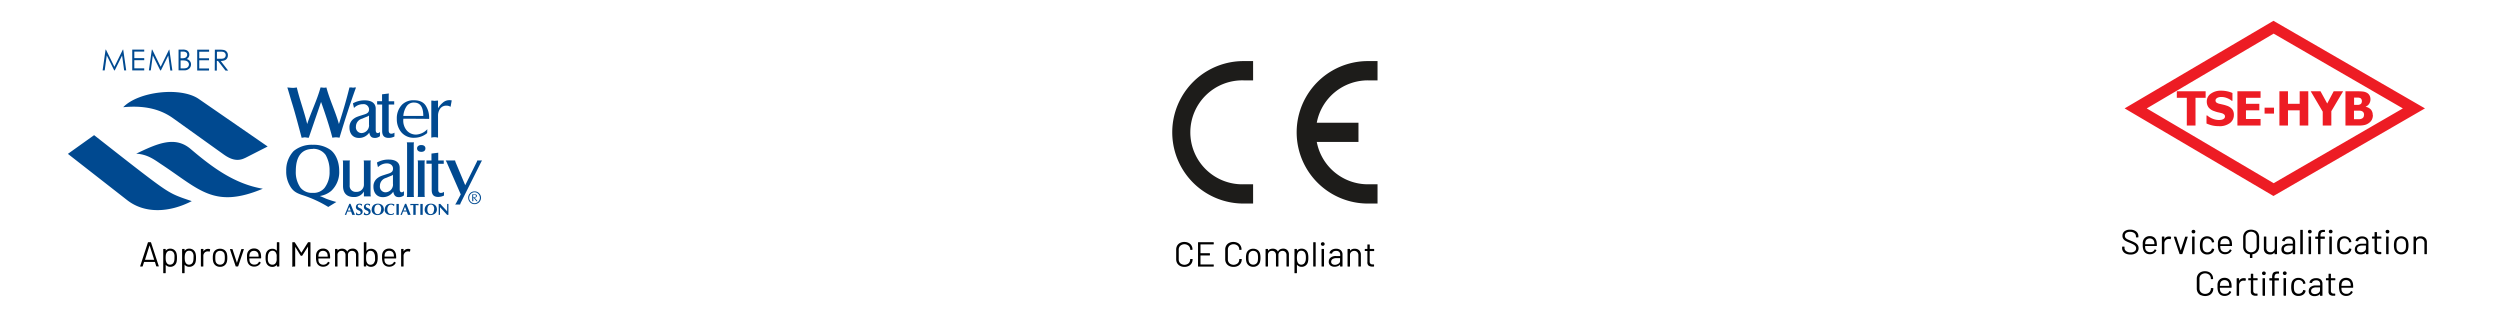 <svg id="Layer_1" data-name="Layer 1" xmlns="http://www.w3.org/2000/svg" viewBox="0 0 936 120"><defs><style>.cls-1{fill:#004990;}.cls-1,.cls-2,.cls-3{fill-rule:evenodd;}.cls-2{fill:#1d1c1a;}.cls-3{fill:#ed1c24;}</style></defs><path class="cls-1" d="M126,75.64a35.14,35.14,0,0,1-4-1.28c-.51-.25-1.06-.48-1.6-.71l-.66-.26a8.77,8.77,0,0,0,4.25-1.9A9.64,9.64,0,0,0,127,64c0-3.26-1.18-6.21-3.14-7.79a10.8,10.8,0,0,0-6.73-2,10.59,10.59,0,0,0-7.2,2.35A10.43,10.43,0,0,0,107.16,64,10.57,10.57,0,0,0,109,70.3c.94,1.31,2,2,4.1,2.7a43.94,43.94,0,0,1,9.8,4.48l3-1.84Zm-8.81-19.92A5.64,5.64,0,0,1,121.91,58a11.64,11.64,0,0,1,1.48,6.13,9.64,9.64,0,0,1-1.87,6.21,5.3,5.3,0,0,1-4.44,1.87,5.51,5.51,0,0,1-4.55-1.9,10,10,0,0,1-1.78-6.21c0-5.53,2.17-8.34,6.42-8.34ZM136.3,73.53h2.54a3.74,3.74,0,0,1-.1-.83V60.91a3,3,0,0,1,.1-.83h-2.69a2.82,2.82,0,0,1,.1.83V69a2.71,2.71,0,0,1-2.91,2.83,2.24,2.24,0,0,1-2.42-2.52V60.91a2.82,2.82,0,0,1,.1-.83h-2.69a3.37,3.37,0,0,1,.1.83v8.72c0,2.68,1.41,4.13,4,4.13a4.1,4.1,0,0,0,3.82-2.07v1.84Zm14.94-1.93c-.44.32-.59.39-.83.39-.49,0-.76-.39-.76-1.14v-8c0-2-1.49-3.11-4.11-3.11a8.67,8.67,0,0,0-4.42,1.12l.39,1.73a4.67,4.67,0,0,1,3.32-1.42c1.37,0,2.32.78,2.32,1.94,0,1-.46,1.48-1.66,1.87-2.88.91-3.18,1-4.11,1.66a3.86,3.86,0,0,0-1.56,3.3c0,2.34,1.37,3.87,3.47,3.87a4.57,4.57,0,0,0,3.94-2.05c.32,1.5.88,2.05,2.13,2.05a2.89,2.89,0,0,0,1.88-.68V71.6ZM147.15,69a2.92,2.92,0,0,1-2.83,3,2.13,2.13,0,0,1-2.08-2.39,3.06,3.06,0,0,1,2.32-3c.71-.31,1.4-.6,2-.83a3.48,3.48,0,0,0,.56-.34V69Zm-4.89-19.56c-.44.32-.59.39-.83.39-.49,0-.76-.39-.76-1.14v-8c0-2-1.49-3.12-4.11-3.12a8.7,8.7,0,0,0-4.42,1.12l.39,1.74a4.67,4.67,0,0,1,3.33-1.43,2.05,2.05,0,0,1,2.32,1.94c0,1-.47,1.48-1.66,1.87-2.89.91-3.18,1-4.11,1.66a3.84,3.84,0,0,0-1.57,3.3c0,2.34,1.37,3.87,3.48,3.87a4.54,4.54,0,0,0,3.93-2c.32,1.5.88,2,2.13,2a2.87,2.87,0,0,0,1.88-.68V49.42Zm-4.08-2.62a2.92,2.92,0,0,1-2.84,3,2.13,2.13,0,0,1-2.08-2.39,3.07,3.07,0,0,1,2.33-3c.71-.31,1.39-.6,2-.83a4,4,0,0,0,.56-.34V46.8Zm14.13,6.48a3.39,3.39,0,0,1,.1.91V72.85a3.53,3.53,0,0,1-.1.91H155a4.19,4.19,0,0,1-.09-.91V54.19a3.85,3.85,0,0,1,.09-.91Zm5.41,1c-.93,0-1.57.51-1.57,1.26s.59,1.29,1.59,1.29,1.54-.51,1.54-1.29-.58-1.26-1.56-1.26Zm-1.35,5.75a2.93,2.93,0,0,1,.1.84v12a2.93,2.93,0,0,1-.1.84h2.69a3.62,3.62,0,0,1-.1-.84v-12a3.62,3.62,0,0,1,.1-.84Zm5.26,1.25v9.79c0,1.81.76,2.64,2.44,2.64a4.85,4.85,0,0,0,2.16-.52V71.85a2.2,2.2,0,0,1-1.15.38c-.64,0-1-.38-1-1.18V61.33h2.06V60.09h-2.06V58.18c0-.18,0-.25,0-1l-2.54.31v2.58h-1.88v1.24ZM143.08,39.15V49c0,1.8.76,2.63,2.45,2.63a4.68,4.68,0,0,0,2.15-.52V49.67a2.14,2.14,0,0,1-1.15.39c-.64,0-1-.39-1-1.19V39.15h2.06V37.92h-2.06V36c0-.18,0-.26.05-1l-2.54.31v2.58H141.2v1.23Zm29.43,33.63-1.65,3.09a5.45,5.45,0,0,1-.45.71h1.86a4.07,4.07,0,0,1,.26-.71l7.54-15.08a7.91,7.91,0,0,1,.41-.71h-1.79a2.51,2.51,0,0,1-.27.71l-4.24,8.55-3.59-8.55a2.88,2.88,0,0,1-.2-.71h-3.51l.38.71,5.25,12Zm-23.94-28.2a7.31,7.31,0,0,1,1.92-5.35A6,6,0,0,1,155,37.54q3.31,0,4.57,2.3a8.33,8.33,0,0,1,1.09,4.68q-2.68-.06-9.64-.06a5.74,5.74,0,0,0,1.11,4.19,4.52,4.52,0,0,0,3.79,1.73,6.17,6.17,0,0,0,4.07-2l-.06,1.45a7.58,7.58,0,0,1-4.73,1.75,6.06,6.06,0,0,1-4.94-2.06,7.56,7.56,0,0,1-1.69-5Zm9.91-1.18q0-5-3.48-5a3.19,3.19,0,0,0-2.86,1.52A7.62,7.62,0,0,0,151,43.4Zm3,8.18V37.66a5.35,5.35,0,0,1,1.11.11c.75-.08,1.22-.11,1.41-.11v2.9a7.28,7.28,0,0,1,1.72-2.06,3.64,3.64,0,0,1,2.41-1,4.57,4.57,0,0,1,1,.09L168.69,40a2.63,2.63,0,0,0-1.48-.44,2.79,2.79,0,0,0-2.41,1.11,4.52,4.52,0,0,0-.8,2.7v8.17a4.63,4.63,0,0,0-1.29-.17,4.4,4.4,0,0,0-1.23.17ZM107.67,32.74a20.67,20.67,0,0,0,2.17.16,10.37,10.37,0,0,0,1.28-.16c1.08,4.59,2.81,9.11,3.89,13.69,1.51-4.61,3.68-8.9,5-13.69.45,0,.9.1,1.35.11a6,6,0,0,0,.84-.11c1.22,4.62,3.42,9.09,4.69,13.69q2.43-7.47,3.94-13.69l.57,0c.16,0,.37,0,.62.07s.51-.06.68-.07l.59,0c-2.26,6.21-4.28,12.5-6.19,18.84a6,6,0,0,0-1.35-.16,5.82,5.82,0,0,0-1.3.16q-.84-3.22-2-6.82t-2.25-6.6c-.75,2.23-1.45,4.27-2.1,6.14l-2.5,7.28c-.42,0-.88-.09-1.37-.16-.19,0-.42,0-.66.08l-.64.08c-.31-1.24-.83-3.16-1.53-5.76s-1.36-4.94-2-7-1.2-4.1-1.82-6.07Zm69.49,41.13h.47a.62.62,0,0,0,.41-.14.47.47,0,0,0,.15-.35c0-.28-.17-.42-.5-.42h-.53v.91Zm-.36,1.46V72.75h.88c.57,0,.86.2.86.58s-.28.6-.82.71l.38.46.42.49.29.34h-.46a13.63,13.63,0,0,0-1-1.25h-.14v1.25h-.36Zm-1.51-1.28a2.34,2.34,0,0,1,.16-.86,2.65,2.65,0,0,1,.48-.78,2.43,2.43,0,0,1,.76-.55,2.31,2.31,0,0,1,1-.21,2.28,2.28,0,0,1,1.23.34,2.56,2.56,0,0,1,.86.9,2.28,2.28,0,0,1,.31,1.15h0a2.32,2.32,0,0,1-.2.93,2.55,2.55,0,0,1-.52.77,2.29,2.29,0,0,1-.78.51,2.17,2.17,0,0,1-.9.19,2.25,2.25,0,0,1-1.68-.69,2.38,2.38,0,0,1-.71-1.71Zm.36,0a2.1,2.1,0,0,0,1,1.76,1.91,1.91,0,0,0,2,0,1.93,1.93,0,0,0,.75-.75,2.06,2.06,0,0,0,.28-1,2.09,2.09,0,0,0-.26-1,2.18,2.18,0,0,0-.73-.78,1.85,1.85,0,0,0-1-.29,1.9,1.9,0,0,0-1.06.3,2.27,2.27,0,0,0-.71.77,2.32,2.32,0,0,0-.26,1Zm-46.57,6.39,1.7-4.14H131l.23,0,1.66,4.14-.31,0h-.42l-.29,0q-.18-.61-.42-1.23h-1.39c-.09.22-.15.39-.18.49s-.09.24-.14.39-.09.27-.11.35l-.15,0h-.25l-.15,0Zm2.23-1.61-.53-1.38-.56,1.38Zm2.08.68h.12a.79.79,0,0,0,.83.65.66.66,0,0,0,.49-.17.58.58,0,0,0,.19-.45.61.61,0,0,0-.17-.43,1.91,1.91,0,0,0-.61-.36,2,2,0,0,1-.74-.5,1.12,1.12,0,0,1-.25-.74,1.33,1.33,0,0,1,.15-.63,1.13,1.13,0,0,1,.46-.46,1.68,1.68,0,0,1,.79-.17,1.74,1.74,0,0,1,.5.08,1,1,0,0,1,.42.2c0,.07,0,.17-.09.28s-.08.22-.1.31h-.09a.72.72,0,0,0-.24-.36.63.63,0,0,0-.44-.15.64.64,0,0,0-.5.15.57.57,0,0,0-.16.44c0,.23.18.43.53.6l.44.22a1.28,1.28,0,0,1,.85,1.22,1.14,1.14,0,0,1-.5,1,1.77,1.77,0,0,1-1.1.33,2,2,0,0,1-.95-.25,4.79,4.79,0,0,0,.17-.76Zm3,0h.12a.79.79,0,0,0,.83.65.63.63,0,0,0,.48-.17.56.56,0,0,0,.2-.45.61.61,0,0,0-.17-.43,1.91,1.91,0,0,0-.61-.36,1.92,1.92,0,0,1-.75-.5,1.12,1.12,0,0,1-.24-.74,1.33,1.33,0,0,1,.15-.63,1.07,1.07,0,0,1,.46-.46,1.68,1.68,0,0,1,.79-.17,1.8,1.8,0,0,1,.5.08,1,1,0,0,1,.42.2c0,.07-.06.17-.1.28a3.19,3.19,0,0,0-.09.31h-.09a.72.72,0,0,0-.24-.36.81.81,0,0,0-.94,0,.57.57,0,0,0-.16.44c0,.23.17.43.52.6l.44.22a1.28,1.28,0,0,1,.86,1.22,1.17,1.17,0,0,1-.5,1,1.77,1.77,0,0,1-1.1.33,2,2,0,0,1-1-.25,6.22,6.22,0,0,0,.17-.76Zm2.77-1.11a2.39,2.39,0,0,1,.25-1,1.93,1.93,0,0,1,.74-.82,2.43,2.43,0,0,1,1.3-.32,2.55,2.55,0,0,1,1.26.29,1.82,1.82,0,0,1,.76.77,2.28,2.28,0,0,1,.25,1.07,1.9,1.9,0,0,1-.66,1.54,2.74,2.74,0,0,1-1.69.6,2.53,2.53,0,0,1-.93-.16,2,2,0,0,1-.9-.63,1.85,1.85,0,0,1-.39-1.25s0,0,0-.08Zm3.56-.14a2,2,0,0,0-.34-1.2,1,1,0,0,0-.89-.46h0a1.07,1.07,0,0,0-.77.28,1.47,1.47,0,0,0-.43.71,3.1,3.1,0,0,0-.12,1,2.09,2.09,0,0,0,.17.86,1.28,1.28,0,0,0,.45.54,1,1,0,0,0,.61.19,1.07,1.07,0,0,0,1-.62,2.9,2.9,0,0,0,.3-1.28Zm1.33.27a2.44,2.44,0,0,1,.26-1.15,1.93,1.93,0,0,1,.6-.71,2.27,2.27,0,0,1,.75-.33,3.08,3.08,0,0,1,.72-.09,2.62,2.62,0,0,1,.79.1,2,2,0,0,1,.48.19c0,.18-.09.38-.14.62h-.08a1.22,1.22,0,0,0-2-.07,2.13,2.13,0,0,0-.4,1.35,2,2,0,0,0,.37,1.24,1.27,1.27,0,0,0,1.07.48,1.64,1.64,0,0,0,1-.44l.08,0-.13.52a2.4,2.4,0,0,1-1.18.25,2.53,2.53,0,0,1-1.2-.27,2,2,0,0,1-.78-.73,1.89,1.89,0,0,1-.27-1Zm4.38-2.18.44,0,.44,0v4.1a3.73,3.73,0,0,0-.46,0,3.29,3.29,0,0,0-.42,0v-4.1Zm1.51,4.09,1.7-4.14h.22l.23,0,1.66,4.14-.3,0H153l-.29,0q-.18-.61-.42-1.23H150.9l-.18.49c0,.11-.08.24-.14.39s-.08.27-.1.35l-.16,0h-.24l-.16,0Zm2.24-1.61-.54-1.38-.56,1.38Zm2.56,1.61V76.78a7.62,7.62,0,0,0-1.11.08s0-.06,0-.09a.15.15,0,0,1,0-.07v-.16a.17.17,0,0,1,0-.08s0-.07,0-.11h3.07a2.7,2.7,0,0,1,0,.28c0,.1,0,.18,0,.23-.49,0-.85-.08-1.07-.08v3.66l-.26,0H155l-.25,0Zm2.64-4.09.44,0,.44,0v4.1a3.89,3.89,0,0,0-.47,0,3.32,3.32,0,0,0-.41,0v-4.1ZM159,78.4a2.39,2.39,0,0,1,.25-1,2.07,2.07,0,0,1,.74-.82,2.47,2.47,0,0,1,1.31-.32,2.61,2.61,0,0,1,1.26.29,1.88,1.88,0,0,1,.76.77,2.41,2.41,0,0,1,.25,1.07,1.91,1.91,0,0,1-.67,1.54,2.72,2.72,0,0,1-1.69.6,2.56,2.56,0,0,1-.93-.16A1.87,1.87,0,0,1,159,78.48a.19.19,0,0,0,0-.08Zm3.56-.14a2,2,0,0,0-.33-1.2,1.05,1.05,0,0,0-.9-.46h0a1.08,1.08,0,0,0-.78.28,1.55,1.55,0,0,0-.43.71,3.1,3.1,0,0,0-.12,1,2.09,2.09,0,0,0,.18.86,1.26,1.26,0,0,0,.44.54,1,1,0,0,0,.61.19,1.06,1.06,0,0,0,1-.62,2.9,2.9,0,0,0,.3-1.28Zm1.69,2.18V76.35h.6l.55.61c.26.28.51.55.76.8l.65.71c.19.21.4.44.6.68v-2.8h.11l.12,0,.14,0h.11v4.1h-.5c-.22-.26-.46-.52-.72-.8l-.74-.81-.65-.7c-.19-.21-.38-.4-.55-.57v2.88l-.16,0h-.2l-.12,0Z"/><path class="cls-1" d="M35.22,50.59C41.31,55.34,52,63.82,58.09,68.3s7.61,4.94,13.71,7c-8.31,4.29-17.53,4.82-24.18-.36L25.42,57.61l9.8-7ZM51,57.54c8.27-4,14.61-6.66,20.4-1.74,8.06,6.86,16.43,13.08,27,14.86-18.33,7.63-23.62.3-38.27-9.32C57.45,59.52,55,57.77,51,57.54Zm40.79,1.58c-2.89,1.48-5.44.55-8-1.26L64.79,44.26c-5.69-4.07-12.24-4.72-18.66-4.12,5.68-5.92,21.56-7.74,28.31-3.08l25.77,17.79-8.38,4.27ZM38.42,26.36l1.11-7.8h.13L42.83,25,46,18.56h.13l1.12,7.8h-.77l-.77-5.58-2.75,5.58h-.2l-2.79-5.62-.77,5.62Zm11.09-7.8H54v.76H50.29v2.45H54v.76H50.29v3.06H54v.77H49.51Zm6.23,7.8,1.11-7.8H57L60.15,25l3.14-6.4h.12l1.12,7.8h-.76L63,20.78l-2.76,5.58H60l-2.79-5.62-.76,5.62Zm11.11-7.8h1.53a3.6,3.6,0,0,1,1.43.22,1.78,1.78,0,0,1,.79.67,1.92,1.92,0,0,1,.29,1,1.8,1.8,0,0,1-.26.94,1.86,1.86,0,0,1-.74.7,2.6,2.6,0,0,1,.93.48,2,2,0,0,1,.51.67,1.93,1.93,0,0,1,.19.86,2.11,2.11,0,0,1-.69,1.59,2.58,2.58,0,0,1-1.84.65H66.85Zm.76.76v2.5h.45a3.46,3.46,0,0,0,1.19-.15,1.27,1.27,0,0,0,.61-.48,1.25,1.25,0,0,0,.22-.72,1,1,0,0,0-.37-.84,1.86,1.86,0,0,0-1.2-.31Zm0,3.28v3h1a3.52,3.52,0,0,0,1.25-.16,1.38,1.38,0,0,0,.64-.53,1.36,1.36,0,0,0-.1-1.67,1.69,1.69,0,0,0-.93-.53,7.07,7.07,0,0,0-1.39-.1Zm6.22-4h4.46v.76H74.6v2.45h3.66v.76H74.6v3.06h3.66v.77H73.83Zm6.61,0H82a8.62,8.62,0,0,1,1.76.11,1.93,1.93,0,0,1,1.56,2,2.06,2.06,0,0,1-.3,1.12,1.77,1.77,0,0,1-.86.73,3.91,3.91,0,0,1-1.53.26l2.8,3.62h-1l-2.81-3.62h-.44v3.62h-.78Zm.78.76V22h1.35a3.59,3.59,0,0,0,1.15-.14,1.19,1.19,0,0,0,.58-.48,1.32,1.32,0,0,0,.21-.73,1.26,1.26,0,0,0-.21-.71,1.2,1.2,0,0,0-.56-.46,3.4,3.4,0,0,0-1.14-.14Z"/><path d="M58.49,99.65,58,98.06s0,0-.06,0H54s0,0-.06,0l-.51,1.59a.17.17,0,0,1-.18.14h-.62a.14.14,0,0,1-.13-.05.13.13,0,0,1,0-.14l2.86-8.76a.18.18,0,0,1,.18-.15h.84a.18.18,0,0,1,.18.15l2.87,8.76s0,0,0,.06a.1.1,0,0,1,0,.09.15.15,0,0,1-.11,0h-.63A.18.18,0,0,1,58.49,99.65Zm-4.18-2.39h3.34c.05,0,.07,0,.05-.08L56,91.86s0,0,0,0,0,0,0,0l-1.68,5.32S54.26,97.26,54.31,97.26Z"/><path d="M66.25,96.5a6.5,6.5,0,0,1-.15,1.62,2.38,2.38,0,0,1-.86,1.3,2.47,2.47,0,0,1-1.55.48,2.05,2.05,0,0,1-.93-.21,1.83,1.83,0,0,1-.72-.57s0,0,0,0a.05.05,0,0,0,0,0v3c0,.12-.05.17-.17.17h-.58a.15.15,0,0,1-.17-.17V93.38a.15.15,0,0,1,.17-.17h.58a.15.15,0,0,1,.17.17v.5s0,0,0,0,0,0,0,0a2,2,0,0,1,.71-.58,2.09,2.09,0,0,1,.94-.21,2.47,2.47,0,0,1,1.53.47,2.33,2.33,0,0,1,.85,1.27A5.88,5.88,0,0,1,66.25,96.5Zm-1,1a5.21,5.21,0,0,0,.07-1,7.63,7.63,0,0,0,0-1,2.66,2.66,0,0,0-.18-.62,1.43,1.43,0,0,0-.56-.74,1.6,1.6,0,0,0-.94-.27,1.37,1.37,0,0,0-.87.27,1.58,1.58,0,0,0-.52.73,2.33,2.33,0,0,0-.17.61,9.53,9.53,0,0,0,0,2,2.84,2.84,0,0,0,.18.64,1.47,1.47,0,0,0,.52.7,1.37,1.37,0,0,0,.85.27,1.59,1.59,0,0,0,.9-.26,1.42,1.42,0,0,0,.54-.69A2.11,2.11,0,0,0,65.26,97.5Z"/><path d="M73.38,96.5a6,6,0,0,1-.16,1.62,2.33,2.33,0,0,1-.86,1.3,2.44,2.44,0,0,1-1.54.48,2.12,2.12,0,0,1-.94-.21,1.8,1.8,0,0,1-.71-.57s0,0-.06,0a.08.08,0,0,0,0,0v3a.15.15,0,0,1-.17.17h-.59a.15.15,0,0,1-.17-.17V93.38a.15.15,0,0,1,.17-.17h.59a.15.15,0,0,1,.17.17v.5s0,0,0,0,0,0,.06,0a2,2,0,0,1,.7-.58,2.14,2.14,0,0,1,.95-.21,2.46,2.46,0,0,1,1.52.47,2.34,2.34,0,0,1,.86,1.27A5.88,5.88,0,0,1,73.38,96.5Zm-1,1a5.21,5.21,0,0,0,.07-1,6.07,6.07,0,0,0,0-1,2,2,0,0,0-.18-.62,1.41,1.41,0,0,0-.55-.74,1.65,1.65,0,0,0-.94-.27,1.42,1.42,0,0,0-.88.27,1.65,1.65,0,0,0-.52.73,2.35,2.35,0,0,0-.16.61,8,8,0,0,0,0,2,2.08,2.08,0,0,0,.18.64,1.39,1.39,0,0,0,.51.7,1.37,1.37,0,0,0,.85.27,1.56,1.56,0,0,0,.9-.26,1.5,1.5,0,0,0,.55-.69A2.1,2.1,0,0,0,72.38,97.5Z"/><path d="M78.58,93.3a.17.17,0,0,1,.09.21l-.13.58c0,.1-.1.13-.21.1a2.27,2.27,0,0,0-.64-.07,1.56,1.56,0,0,0-1.11.5,1.69,1.69,0,0,0-.45,1.21v3.79c0,.12,0,.17-.17.17h-.58a.15.15,0,0,1-.17-.17V93.38a.15.15,0,0,1,.17-.17H76a.15.15,0,0,1,.17.17v.73s0,.06,0,.06,0,0,0,0a2,2,0,0,1,.69-.73,1.88,1.88,0,0,1,1-.26A1.54,1.54,0,0,1,78.58,93.3Z"/><path d="M80.78,99.42a2.55,2.55,0,0,1-.93-1.33,5.73,5.73,0,0,1-.18-1.6,6.16,6.16,0,0,1,.17-1.59,2.45,2.45,0,0,1,.93-1.31,3,3,0,0,1,3.24,0,2.39,2.39,0,0,1,.91,1.3,5.93,5.93,0,0,1,.18,1.6,5.73,5.73,0,0,1-.18,1.6A2.5,2.5,0,0,1,84,99.42a2.63,2.63,0,0,1-1.59.48A2.72,2.72,0,0,1,80.78,99.42Zm2.69-.67a1.69,1.69,0,0,0,.59-.93,5.9,5.9,0,0,0,.11-1.32,5.5,5.5,0,0,0-.11-1.31,1.59,1.59,0,0,0-.59-.93,1.74,1.74,0,0,0-1.1-.34,1.65,1.65,0,0,0-1.66,1.27,5.64,5.64,0,0,0-.1,1.31,5.74,5.74,0,0,0,.1,1.32,1.64,1.64,0,0,0,.59.93,1.76,1.76,0,0,0,1.1.34A1.69,1.69,0,0,0,83.47,98.75Z"/><path d="M88.22,99.65l-2.1-6.24a.15.15,0,0,1,0-.07.12.12,0,0,1,0-.09.21.21,0,0,1,.11,0h.66a.18.18,0,0,1,.19.15l1.62,5s0,.06,0,.06,0,0,0-.06l1.62-5a.18.18,0,0,1,.19-.15l.66,0c.06,0,.1,0,.12,0a.16.16,0,0,1,0,.14l-2.09,6.23a.2.2,0,0,1-.2.14h-.7A.2.2,0,0,1,88.22,99.65Z"/><path d="M96.24,98.84a1.72,1.72,0,0,0,.65-.71A.15.15,0,0,1,97,98a.11.11,0,0,1,.12,0l.38.21c.11.06.13.13.08.22a2.4,2.4,0,0,1-.94,1,2.72,2.72,0,0,1-1.48.39,2.68,2.68,0,0,1-1.53-.43,2.38,2.38,0,0,1-.9-1.2,5.29,5.29,0,0,1-.25-1.79c0-.38,0-.67,0-.89a3.83,3.83,0,0,1,.1-.62,2.47,2.47,0,0,1,.89-1.35,2.61,2.61,0,0,1,1.62-.51,2.48,2.48,0,0,1,1.77.59,2.77,2.77,0,0,1,.83,1.65,7.87,7.87,0,0,1,.08,1.3.15.15,0,0,1-.17.17H93.45s-.07,0-.07.06a4.26,4.26,0,0,0,.08,1,1.61,1.61,0,0,0,.61.93,1.86,1.86,0,0,0,1.16.34A2,2,0,0,0,96.24,98.84ZM94,94.25a1.55,1.55,0,0,0-.54.89,4.24,4.24,0,0,0-.11.88.06.06,0,0,0,.07.07h3.34a.06.06,0,0,0,.07-.07,7.44,7.44,0,0,0-.08-.83,1.67,1.67,0,0,0-.58-.93,1.72,1.72,0,0,0-1.1-.34A1.69,1.69,0,0,0,94,94.25Z"/><path d="M103.82,90.69h.59a.15.15,0,0,1,.17.17v8.76a.15.15,0,0,1-.17.17h-.59a.15.15,0,0,1-.17-.17v-.49s0,0,0,0l0,0a2,2,0,0,1-.71.59,2.09,2.09,0,0,1-.94.21,2.47,2.47,0,0,1-1.53-.47,2.35,2.35,0,0,1-.85-1.28,5.48,5.48,0,0,1-.19-1.65,6.32,6.32,0,0,1,.16-1.61,2.38,2.38,0,0,1,.86-1.3,2.45,2.45,0,0,1,1.55-.48,2.25,2.25,0,0,1,.93.2,2,2,0,0,1,.72.58s0,0,0,0,0,0,0-.06v-3A.15.15,0,0,1,103.82,90.69Zm-.24,6.79a8.06,8.06,0,0,0,0-1,8.18,8.18,0,0,0,0-1,2.22,2.22,0,0,0-.19-.63,1.47,1.47,0,0,0-.51-.71,1.36,1.36,0,0,0-.85-.26,1.49,1.49,0,0,0-.9.26,1.42,1.42,0,0,0-.54.69,2.11,2.11,0,0,0-.23.64,5.17,5.17,0,0,0-.07,1,6.14,6.14,0,0,0,0,1,2,2,0,0,0,.18.62,1.51,1.51,0,0,0,.55.74,1.66,1.66,0,0,0,1,.27,1.41,1.41,0,0,0,.87-.27,1.77,1.77,0,0,0,.52-.73A2.45,2.45,0,0,0,103.58,97.48Z"/><path d="M109.44,99.62V90.86a.15.15,0,0,1,.17-.17h.61a.22.22,0,0,1,.19.12l2.38,3.76c0,.05.06.05.08,0l2.39-3.76a.24.24,0,0,1,.2-.12h.61a.15.15,0,0,1,.17.17v8.76a.15.15,0,0,1-.17.17h-.59c-.11,0-.16-.05-.16-.17V92.45s0-.06,0-.06a.07.07,0,0,0-.05,0l-2.06,3.25a.22.22,0,0,1-.19.12h-.3a.24.24,0,0,1-.2-.12l-2-3.25s0,0,0,0,0,0,0,.06v7.17c0,.12,0,.17-.17.17h-.58A.15.15,0,0,1,109.44,99.62Z"/><path d="M122.07,98.84a1.81,1.81,0,0,0,.66-.71.12.12,0,0,1,.09-.09.12.12,0,0,1,.13,0l.37.21c.11.06.13.13.08.22a2.44,2.44,0,0,1-.93,1,2.76,2.76,0,0,1-1.49.39,2.68,2.68,0,0,1-1.53-.43,2.38,2.38,0,0,1-.9-1.2,5.32,5.32,0,0,1-.24-1.79c0-.38,0-.67,0-.89a3.83,3.83,0,0,1,.1-.62,2.47,2.47,0,0,1,.89-1.35,2.61,2.61,0,0,1,1.62-.51,2.5,2.5,0,0,1,1.78.59,2.82,2.82,0,0,1,.82,1.65,7.87,7.87,0,0,1,.08,1.3.15.15,0,0,1-.17.17h-4.16a.05.05,0,0,0-.06.06,4.4,4.4,0,0,0,.07,1,1.61,1.61,0,0,0,.61.93,1.88,1.88,0,0,0,1.16.34A2,2,0,0,0,122.07,98.84Zm-2.21-4.59a1.6,1.6,0,0,0-.54.89,3.77,3.77,0,0,0-.1.88s0,.07.06.07h3.34a.06.06,0,0,0,.07-.07,7.44,7.44,0,0,0-.08-.83,1.67,1.67,0,0,0-.58-.93,1.72,1.72,0,0,0-1.1-.34A1.69,1.69,0,0,0,119.86,94.25Z"/><path d="M133.64,93.71a2.18,2.18,0,0,1,.56,1.6v4.31c0,.12,0,.17-.17.17h-.57a.15.15,0,0,1-.17-.17V95.49a1.53,1.53,0,0,0-.41-1.14,1.42,1.42,0,0,0-1.07-.42,1.43,1.43,0,0,0-1.53,1.53v4.16a.15.15,0,0,1-.17.17h-.59c-.11,0-.16-.05-.16-.17V95.49a1.58,1.58,0,0,0-.41-1.14,1.43,1.43,0,0,0-1.08-.42,1.47,1.47,0,0,0-1.09.41,1.52,1.52,0,0,0-.42,1.12v4.16c0,.12,0,.17-.16.17h-.59a.15.15,0,0,1-.17-.17V93.38a.15.15,0,0,1,.17-.17h.59c.11,0,.16.06.16.17v.46a.05.05,0,0,0,0,0s0,0,0,0a1.84,1.84,0,0,1,.73-.56,2.64,2.64,0,0,1,1-.18,2.19,2.19,0,0,1,1.14.28,1.73,1.73,0,0,1,.73.76s.05.06.08,0a1.84,1.84,0,0,1,.81-.8,2.63,2.63,0,0,1,1.18-.26A2,2,0,0,1,133.64,93.71Z"/><path d="M141.41,96.5a5.48,5.48,0,0,1-.19,1.65,2.35,2.35,0,0,1-.85,1.28,2.46,2.46,0,0,1-1.52.47,2.11,2.11,0,0,1-.95-.21,2,2,0,0,1-.71-.59l-.05,0s0,0,0,0v.49a.15.15,0,0,1-.17.17h-.59a.15.15,0,0,1-.17-.17V90.86a.15.15,0,0,1,.17-.17H137a.15.15,0,0,1,.17.17v3s0,0,0,.06,0,0,.05,0a2,2,0,0,1,.72-.58,2.23,2.23,0,0,1,.94-.2,2.44,2.44,0,0,1,1.54.48,2.38,2.38,0,0,1,.86,1.3A6.32,6.32,0,0,1,141.41,96.5Zm-1,1a6.14,6.14,0,0,0,0-1,5.17,5.17,0,0,0-.07-1,2.11,2.11,0,0,0-.23-.64,1.42,1.42,0,0,0-.54-.69,1.49,1.49,0,0,0-.9-.26,1.36,1.36,0,0,0-.85.26,1.47,1.47,0,0,0-.51.71,2.22,2.22,0,0,0-.19.63,8.18,8.18,0,0,0-.05,1,8.06,8.06,0,0,0,.05,1,2.45,2.45,0,0,0,.17.61,1.77,1.77,0,0,0,.52.73,1.41,1.41,0,0,0,.87.27,1.66,1.66,0,0,0,.95-.27,1.45,1.45,0,0,0,.55-.74A2,2,0,0,0,140.43,97.46Z"/><path d="M146.81,98.84a1.72,1.72,0,0,0,.65-.71.15.15,0,0,1,.1-.09.12.12,0,0,1,.13,0l.37.21c.11.06.13.13.08.22a2.4,2.4,0,0,1-.94,1,2.72,2.72,0,0,1-1.48.39,2.68,2.68,0,0,1-1.53-.43,2.38,2.38,0,0,1-.9-1.2,5.29,5.29,0,0,1-.25-1.79c0-.38,0-.67,0-.89a3.83,3.83,0,0,1,.1-.62,2.47,2.47,0,0,1,.89-1.35,2.61,2.61,0,0,1,1.62-.51,2.48,2.48,0,0,1,1.77.59,2.77,2.77,0,0,1,.83,1.65,7.87,7.87,0,0,1,.08,1.3.15.15,0,0,1-.17.17H144s-.07,0-.07.06a4.26,4.26,0,0,0,.08,1,1.61,1.61,0,0,0,.61.93,1.86,1.86,0,0,0,1.16.34A2,2,0,0,0,146.81,98.84Zm-2.21-4.59a1.55,1.55,0,0,0-.54.89A4.24,4.24,0,0,0,144,96a.06.06,0,0,0,.07.07h3.34a.06.06,0,0,0,.07-.07,7.44,7.44,0,0,0-.08-.83,1.67,1.67,0,0,0-.58-.93,1.72,1.72,0,0,0-1.1-.34A1.69,1.69,0,0,0,144.6,94.25Z"/><path d="M153.55,93.3a.17.17,0,0,1,.09.21l-.13.58c0,.1-.1.13-.21.1a2.27,2.27,0,0,0-.64-.07,1.56,1.56,0,0,0-1.11.5,1.69,1.69,0,0,0-.45,1.21v3.79c0,.12,0,.17-.16.17h-.59a.15.15,0,0,1-.17-.17V93.38a.15.15,0,0,1,.17-.17h.59c.11,0,.16.06.16.17v.73s0,.06,0,.06,0,0,0,0a2,2,0,0,1,.69-.73,1.88,1.88,0,0,1,1-.26A1.54,1.54,0,0,1,153.55,93.3Z"/><path class="cls-2" d="M465.56,22.87a26.67,26.67,0,0,0,0,53.34h3.6V69h-3.6a19.46,19.46,0,1,1,0-38.91h3.6V22.87Z"/><path class="cls-2" d="M512.14,30.09h3.61V22.87h-3.61a26.67,26.67,0,0,0,0,53.34h3.61V69h-3.61A19.48,19.48,0,0,1,493,53.14h15.61v-7.2H493A19.46,19.46,0,0,1,512.14,30.09Z"/><path d="M441.82,99.55a2.63,2.63,0,0,1-1.08-1,3,3,0,0,1-.38-1.52V93.45a3,3,0,0,1,.38-1.5,2.61,2.61,0,0,1,1.08-1,3.4,3.4,0,0,1,1.6-.36,3.51,3.51,0,0,1,1.59.35,2.58,2.58,0,0,1,1.08,1,2.82,2.82,0,0,1,.38,1.47c0,.07-.06.12-.17.14l-.58,0h0a.12.12,0,0,1-.09,0,.05.05,0,0,1,0,0v-.08A1.94,1.94,0,0,0,445,92a2.41,2.41,0,0,0-3.09,0,2,2,0,0,0-.59,1.47v3.64a1.94,1.94,0,0,0,.59,1.47,2.43,2.43,0,0,0,3.09,0,1.94,1.94,0,0,0,.59-1.48c0-.1.05-.15.17-.14l.58,0c.11,0,.17,0,.17.06v.07a2.88,2.88,0,0,1-.38,1.48,2.67,2.67,0,0,1-1.08,1,3.51,3.51,0,0,1-1.59.35A3.4,3.4,0,0,1,441.82,99.55Z"/><path d="M454.26,91.5h-4.73s-.07,0-.07.06v3.19s0,.06.07.06h3.3A.15.15,0,0,1,453,95v.47a.15.15,0,0,1-.17.17h-3.3s-.07,0-.07.06v3.24a.06.06,0,0,0,.07.07h4.73a.15.15,0,0,1,.17.17v.46a.15.15,0,0,1-.17.17h-5.55c-.12,0-.17-.05-.17-.17V90.86a.15.15,0,0,1,.17-.17h5.55a.15.15,0,0,1,.17.17v.47A.15.15,0,0,1,454.26,91.5Z"/><path d="M460.17,99.55a2.61,2.61,0,0,1-1.07-1,2.93,2.93,0,0,1-.38-1.52V93.45a2.86,2.86,0,0,1,.38-1.5,2.58,2.58,0,0,1,1.07-1,3.4,3.4,0,0,1,1.6-.36,3.52,3.52,0,0,1,1.6.35,2.5,2.5,0,0,1,1.07,1,2.74,2.74,0,0,1,.39,1.47c0,.07-.06.12-.17.14l-.59,0h0l-.09,0a.07.07,0,0,1,0,0v-.08a1.93,1.93,0,0,0-.58-1.47,2.43,2.43,0,0,0-3.1,0,2,2,0,0,0-.58,1.47v3.64a1.93,1.93,0,0,0,.58,1.47,2.44,2.44,0,0,0,3.1,0,1.94,1.94,0,0,0,.58-1.48c0-.1.06-.15.17-.14l.59,0c.11,0,.17,0,.17.06v.07a2.8,2.8,0,0,1-.39,1.48,2.59,2.59,0,0,1-1.07,1,3.52,3.52,0,0,1-1.6.35A3.4,3.4,0,0,1,460.17,99.55Z"/><path d="M467.6,99.42a2.61,2.61,0,0,1-.93-1.33,5.73,5.73,0,0,1-.18-1.6,6.16,6.16,0,0,1,.17-1.59,2.45,2.45,0,0,1,.93-1.31,3,3,0,0,1,3.24,0,2.39,2.39,0,0,1,.91,1.3,5.93,5.93,0,0,1,.18,1.6,5.73,5.73,0,0,1-.18,1.6,2.5,2.5,0,0,1-.93,1.33,2.63,2.63,0,0,1-1.59.48A2.72,2.72,0,0,1,467.6,99.42Zm2.69-.67a1.69,1.69,0,0,0,.59-.93A5.9,5.9,0,0,0,471,96.5a5.5,5.5,0,0,0-.11-1.31,1.59,1.59,0,0,0-.59-.93,1.74,1.74,0,0,0-1.1-.34,1.65,1.65,0,0,0-1.66,1.27,5.64,5.64,0,0,0-.1,1.31,5.74,5.74,0,0,0,.1,1.32,1.64,1.64,0,0,0,.59.93,1.76,1.76,0,0,0,1.1.34A1.69,1.69,0,0,0,470.29,98.75Z"/><path d="M482,93.71a2.19,2.19,0,0,1,.57,1.6v4.31a.15.15,0,0,1-.17.17h-.57c-.12,0-.17-.05-.17-.17V95.49a1.58,1.58,0,0,0-.41-1.14,1.42,1.42,0,0,0-1.07-.42,1.58,1.58,0,0,0-1.12.41,1.52,1.52,0,0,0-.42,1.12v4.16c0,.12-.05.17-.17.17h-.58a.15.15,0,0,1-.17-.17V95.49a1.61,1.61,0,0,0-.4-1.14,1.43,1.43,0,0,0-1.08-.42,1.49,1.49,0,0,0-1.1.41,1.56,1.56,0,0,0-.41,1.12v4.16a.15.15,0,0,1-.17.17H474c-.12,0-.17-.05-.17-.17V93.38a.15.15,0,0,1,.17-.17h.58a.15.15,0,0,1,.17.17v.46a.08.08,0,0,0,0,0s0,0,.06,0a1.77,1.77,0,0,1,.73-.56,2.55,2.55,0,0,1,1-.18,2.2,2.2,0,0,1,1.15.28,1.79,1.79,0,0,1,.73.76s.05.06.07,0a1.84,1.84,0,0,1,.81-.8,2.66,2.66,0,0,1,1.18-.26A2,2,0,0,1,482,93.71Z"/><path d="M489.84,96.5a6,6,0,0,1-.16,1.62,2.33,2.33,0,0,1-.86,1.3,2.44,2.44,0,0,1-1.54.48,2.12,2.12,0,0,1-.94-.21,1.87,1.87,0,0,1-.71-.57s0,0-.06,0a.08.08,0,0,0,0,0v3a.15.15,0,0,1-.17.17h-.59c-.11,0-.16,0-.16-.17V93.38c0-.11.05-.17.16-.17h.59a.15.15,0,0,1,.17.17v.5s0,0,0,0,0,0,.06,0a2,2,0,0,1,.7-.58,2.14,2.14,0,0,1,.95-.21,2.46,2.46,0,0,1,1.52.47,2.34,2.34,0,0,1,.86,1.27A5.88,5.88,0,0,1,489.84,96.5Zm-1,1a5.08,5.08,0,0,0,.08-1,5.87,5.87,0,0,0-.06-1,2,2,0,0,0-.18-.62,1.41,1.41,0,0,0-.55-.74,1.65,1.65,0,0,0-.94-.27,1.37,1.37,0,0,0-.87.27,1.51,1.51,0,0,0-.52.73,2,2,0,0,0-.17.61,8,8,0,0,0,0,2,2.08,2.08,0,0,0,.18.64,1.39,1.39,0,0,0,.51.7,1.37,1.37,0,0,0,.85.27,1.56,1.56,0,0,0,.9-.26,1.5,1.5,0,0,0,.55-.69A2.1,2.1,0,0,0,488.84,97.5Z"/><path d="M491.67,99.62V90.86a.15.15,0,0,1,.17-.17h.59c.11,0,.16.06.16.17v8.76c0,.12,0,.17-.16.17h-.59A.15.15,0,0,1,491.67,99.62Z"/><path d="M494.74,91.84a.64.64,0,0,1-.2-.48.66.66,0,0,1,.2-.49.72.72,0,0,1,.51-.18.71.71,0,0,1,.5.18.66.66,0,0,1,.2.49.64.64,0,0,1-.2.48.68.68,0,0,1-.5.19A.69.69,0,0,1,494.74,91.84Zm.05,7.78V93.38a.15.15,0,0,1,.17-.17h.59c.11,0,.16.06.16.17v6.24c0,.12,0,.17-.16.17H495A.15.15,0,0,1,494.79,99.62Z"/><path d="M502,93.71a2.06,2.06,0,0,1,.64,1.58v4.33c0,.12-.05.17-.16.17h-.59a.15.15,0,0,1-.17-.17v-.46a.08.08,0,0,0,0-.06s0,0-.06,0a2.2,2.2,0,0,1-.87.57,3.35,3.35,0,0,1-1.15.2,2.47,2.47,0,0,1-1.53-.47,1.68,1.68,0,0,1-.62-1.43,1.88,1.88,0,0,1,.71-1.54,3.06,3.06,0,0,1,2-.57h1.51a.05.05,0,0,0,.06-.06v-.48a1.43,1.43,0,0,0-.37-1,1.52,1.52,0,0,0-1.15-.38,1.88,1.88,0,0,0-1,.23,1,1,0,0,0-.49.65.16.16,0,0,1-.2.13l-.64-.08c-.11,0-.16-.06-.15-.14a1.7,1.7,0,0,1,.8-1.16,3,3,0,0,1,1.67-.44A2.55,2.55,0,0,1,502,93.71Zm-.84,5a1.2,1.2,0,0,0,.56-1v-1a.05.05,0,0,0-.06-.06h-1.37a2.47,2.47,0,0,0-1.38.35,1.14,1.14,0,0,0-.52,1,1,1,0,0,0,.41.86,1.66,1.66,0,0,0,1,.29A2.32,2.32,0,0,0,501.12,98.72Z"/><path d="M508.89,93.73a2.22,2.22,0,0,1,.62,1.64v4.25a.15.15,0,0,1-.17.17h-.59a.15.15,0,0,1-.17-.17V95.55a1.65,1.65,0,0,0-.42-1.17,1.48,1.48,0,0,0-1.12-.45,1.59,1.59,0,0,0-1.1.38,1.44,1.44,0,0,0-.5,1v4.33a.15.15,0,0,1-.17.17h-.59c-.11,0-.16-.05-.16-.17V93.38c0-.11.05-.17.16-.17h.59a.15.15,0,0,1,.17.17v.48a.08.08,0,0,0,0,.06s0,0,0,0a2,2,0,0,1,1.75-.78A2.26,2.26,0,0,1,508.89,93.73Z"/><path d="M514.3,94h-1.41s-.07,0-.07.07v3.79a1.17,1.17,0,0,0,.28.88A1.28,1.28,0,0,0,514,99h.29c.11,0,.16.06.16.17v.46a.16.16,0,0,1-.16.18h-.45a2.4,2.4,0,0,1-1.41-.35,1.53,1.53,0,0,1-.48-1.3V94.05a.06.06,0,0,0-.07-.07h-.74a.15.15,0,0,1-.17-.17v-.43a.15.15,0,0,1,.17-.17h.74s.07,0,.07-.06V91.69c0-.11.05-.17.16-.17h.56a.15.15,0,0,1,.17.17v1.46s0,.06.07.06h1.41a.15.15,0,0,1,.17.17v.43A.15.15,0,0,1,514.3,94Z"/><path class="cls-3" d="M907.91,40.58,851.18,7.79,795.46,40.58l55.72,32.8,56.73-32.8ZM818.74,47V36.62H815V34.18h10.79v2.44H822V47Zm29.12-6.7h3.53v2.22h-3.53V40.29Zm40.55,2.78a3.77,3.77,0,0,1-.36,1.68,3.42,3.42,0,0,1-1,1.19,4.44,4.44,0,0,1-1.59.81,8.43,8.43,0,0,1-2.2.24h-5.12V34.18h4.52a16.07,16.07,0,0,1,2.14.11,4,4,0,0,1,1.36.45,2.46,2.46,0,0,1,1,1,3,3,0,0,1,.34,1.43,3.07,3.07,0,0,1-.47,1.67,2.77,2.77,0,0,1-1.29,1.07V40a3.55,3.55,0,0,1,1.9,1,3,3,0,0,1,.71,2.08Zm-4.12-5.27a1.37,1.37,0,0,0-.16-.63,1,1,0,0,0-.49-.48,2.09,2.09,0,0,0-.76-.15h-1.51v2.71h.4l1.16,0a1.77,1.77,0,0,0,.68-.18,1,1,0,0,0,.53-.5,1.72,1.72,0,0,0,.15-.74ZM885.1,43a1.56,1.56,0,0,0-.24-.93,1.45,1.45,0,0,0-.72-.51,2.44,2.44,0,0,0-.81-.13h-2v3.21h.17l1.74,0a2.79,2.79,0,0,0,1-.23,1.34,1.34,0,0,0,.64-.55,1.76,1.76,0,0,0,.2-.83Zm-7.83-8.83-4.42,7.46V47h-3.22V41.8l-4.5-7.62h3.67l2.51,4.57,2.42-4.57ZM864.24,47H861V41.31h-4.38V47h-3.21V34.18h3.21v4.69H861V34.18h3.22V47Zm-26.55,0V34.18h8.67v2.44h-5.47v2.25h5v2.44h-5v3.24h5.47V47Zm-6.93.23a10.45,10.45,0,0,1-2.58-.28,12.88,12.88,0,0,1-2.07-.71v-3h.29a7.23,7.23,0,0,0,2.12,1.25,6.47,6.47,0,0,0,2.26.44,6,6,0,0,0,.73-.06,2.33,2.33,0,0,0,.72-.19,1.49,1.49,0,0,0,.57-.41,1,1,0,0,0,.23-.69.93.93,0,0,0-.38-.78,2.37,2.37,0,0,0-.9-.44c-.43-.12-.9-.23-1.4-.33A10.81,10.81,0,0,1,829,41.6a4.33,4.33,0,0,1-2.13-1.41,3.67,3.67,0,0,1-.65-2.22,3.45,3.45,0,0,1,1.53-2.91,6.27,6.27,0,0,1,3.8-1.11,11,11,0,0,1,2.28.23,9.79,9.79,0,0,1,2,.63v2.92h-.28a6.41,6.41,0,0,0-1.74-1,5.6,5.6,0,0,0-2.12-.42,4.42,4.42,0,0,0-.76.06,3.17,3.17,0,0,0-.7.23,1.46,1.46,0,0,0-.52.41.92.92,0,0,0-.22.61,1,1,0,0,0,.35.77,3.31,3.31,0,0,0,1.34.52l1.25.29a11.87,11.87,0,0,1,1.28.38,4.33,4.33,0,0,1,2,1.29,3.36,3.36,0,0,1,.65,2.15,3.69,3.69,0,0,1-1.5,3.07,6.51,6.51,0,0,1-4.06,1.16Zm68.87-6.64-48.38-28-47.51,28,47.51,28,48.38-28Z"/><path d="M796,95a2.41,2.41,0,0,1-1.09-.85,2.16,2.16,0,0,1-.39-1.28v-.36a.15.15,0,0,1,.17-.17h.56a.15.15,0,0,1,.17.17v.31a1.45,1.45,0,0,0,.63,1.21,2.71,2.71,0,0,0,1.67.47,2.35,2.35,0,0,0,1.52-.43,1.35,1.35,0,0,0,.52-1.12,1.27,1.27,0,0,0-.24-.78,2.29,2.29,0,0,0-.73-.61,13.34,13.34,0,0,0-1.42-.67,14,14,0,0,1-1.51-.68,2.45,2.45,0,0,1-.87-.75,1.91,1.91,0,0,1-.34-1.17,2.06,2.06,0,0,1,.76-1.69,3.26,3.26,0,0,1,2.1-.61,3.51,3.51,0,0,1,2.27.68,2.21,2.21,0,0,1,.83,1.79v.25a.15.15,0,0,1-.17.17h-.57a.15.15,0,0,1-.17-.17v-.19a1.53,1.53,0,0,0-.59-1.24,2.53,2.53,0,0,0-1.65-.48,2.3,2.3,0,0,0-1.41.38,1.3,1.3,0,0,0-.49,1.09,1.2,1.2,0,0,0,.24.77,2.05,2.05,0,0,0,.69.54c.3.15.76.34,1.37.59a13.69,13.69,0,0,1,1.54.72,2.89,2.89,0,0,1,.93.83,2,2,0,0,1,.36,1.19,2.12,2.12,0,0,1-.8,1.73,3.43,3.43,0,0,1-2.23.66A4.21,4.21,0,0,1,796,95Z"/><path d="M806,94.19a1.74,1.74,0,0,0,.66-.71.13.13,0,0,1,.09-.09.16.16,0,0,1,.13,0l.37.2c.11.06.13.14.08.22a2.46,2.46,0,0,1-.93,1,2.84,2.84,0,0,1-1.49.38,2.62,2.62,0,0,1-1.53-.43,2.31,2.31,0,0,1-.9-1.19,5.43,5.43,0,0,1-.24-1.8c0-.37,0-.67,0-.89a4,4,0,0,1,.1-.62,2.47,2.47,0,0,1,.89-1.35,2.6,2.6,0,0,1,1.62-.5,2.54,2.54,0,0,1,1.78.58,2.76,2.76,0,0,1,.82,1.65,8,8,0,0,1,.08,1.3.15.15,0,0,1-.17.17h-4.16s-.06,0-.06.07a4.24,4.24,0,0,0,.07.94,1.61,1.61,0,0,0,.61.93,1.88,1.88,0,0,0,1.16.35A2,2,0,0,0,806,94.19Zm-2.2-4.59a1.56,1.56,0,0,0-.55.89,3.88,3.88,0,0,0-.1.89.05.05,0,0,0,.06.06h3.34s.07,0,.07-.06a7.44,7.44,0,0,0-.08-.83,1.67,1.67,0,0,0-.58-.93,1.72,1.72,0,0,0-1.1-.35A1.64,1.64,0,0,0,803.83,89.6Z"/><path d="M812.77,88.66a.15.15,0,0,1,.09.21l-.13.57c0,.11-.09.14-.21.11a1.66,1.66,0,0,0-.63-.07,1.54,1.54,0,0,0-1.12.5,1.68,1.68,0,0,0-.44,1.2V95a.15.15,0,0,1-.17.17h-.59a.15.15,0,0,1-.17-.17V88.74a.15.15,0,0,1,.17-.17h.59a.15.15,0,0,1,.17.17v.73s0,0,0,.06,0,0,0,0a2,2,0,0,1,.7-.73,1.82,1.82,0,0,1,1-.26A1.53,1.53,0,0,1,812.77,88.66Z"/><path d="M816,95l-2.11-6.24s0,0,0-.06a.11.11,0,0,1,0-.09.15.15,0,0,1,.11,0h.67a.18.18,0,0,1,.18.14l1.62,5.06s0,0,0,0,0,0,0,0l1.63-5.06a.17.17,0,0,1,.18-.14h.66a.17.17,0,0,1,.13,0,.19.19,0,0,1,0,.15L817.1,95a.19.19,0,0,1-.2.15h-.7A.18.18,0,0,1,816,95Z"/><path d="M820.73,87.2a.66.66,0,0,1-.2-.49.63.63,0,0,1,.2-.48.7.7,0,0,1,.5-.18.72.72,0,0,1,.51.18.62.62,0,0,1,.19.48.66.66,0,0,1-.19.49.73.73,0,0,1-.51.19A.7.7,0,0,1,820.73,87.2Zm0,7.78V88.74a.15.15,0,0,1,.17-.17h.58a.15.15,0,0,1,.17.17V95a.15.15,0,0,1-.17.17H821A.15.15,0,0,1,820.78,95Z"/><path d="M824.74,94.76a2.37,2.37,0,0,1-.92-1.32,6,6,0,0,1-.17-1.61,6.47,6.47,0,0,1,.17-1.58,2.41,2.41,0,0,1,.91-1.3,2.71,2.71,0,0,1,1.61-.48A2.86,2.86,0,0,1,828,89a2.21,2.21,0,0,1,.9,1.19c0,.12.06.24.08.35v0c0,.1-.05.15-.16.17l-.57.06h0c-.08,0-.13,0-.16-.14a.56.56,0,0,0,0-.16,1.5,1.5,0,0,0-.57-.83,1.81,1.81,0,0,0-1.11-.35,1.69,1.69,0,0,0-1.08.35,1.59,1.59,0,0,0-.57.91,5.81,5.81,0,0,0-.12,1.32,5.58,5.58,0,0,0,.12,1.32,1.61,1.61,0,0,0,.57.93,1.69,1.69,0,0,0,1.08.35,1.78,1.78,0,0,0,1.1-.34,1.35,1.35,0,0,0,.57-.83s0,0,0-.07h0c0-.11.08-.16.2-.15l.55.1a.16.16,0,0,1,.16.19l-.05.22a2.05,2.05,0,0,1-.9,1.22,2.85,2.85,0,0,1-1.65.47A2.6,2.6,0,0,1,824.74,94.76Z"/><path d="M834.15,94.19a1.66,1.66,0,0,0,.65-.71.18.18,0,0,1,.1-.09.16.16,0,0,1,.13,0l.37.2c.11.06.13.14.08.22a2.42,2.42,0,0,1-.94,1,2.81,2.81,0,0,1-1.48.38,2.6,2.6,0,0,1-1.53-.43,2.31,2.31,0,0,1-.9-1.19,5.39,5.39,0,0,1-.25-1.8c0-.37,0-.67,0-.89a4,4,0,0,1,.1-.62,2.47,2.47,0,0,1,.89-1.35,2.6,2.6,0,0,1,1.62-.5,2.52,2.52,0,0,1,1.77.58,2.77,2.77,0,0,1,.83,1.65,8,8,0,0,1,.08,1.3.15.15,0,0,1-.17.17h-4.16a.06.06,0,0,0-.07.07,4.09,4.09,0,0,0,.08.94,1.61,1.61,0,0,0,.61.93,1.86,1.86,0,0,0,1.16.35A2,2,0,0,0,834.15,94.19Zm-2.21-4.59a1.6,1.6,0,0,0-.54.89,4.37,4.37,0,0,0-.11.89s0,.06.07.06h3.34s.07,0,.07-.06a7.44,7.44,0,0,0-.08-.83,1.67,1.67,0,0,0-.58-.93,1.72,1.72,0,0,0-1.1-.35A1.69,1.69,0,0,0,831.94,89.6Z"/><path d="M844.39,86.31a2.57,2.57,0,0,1,1.05,1,3,3,0,0,1,.38,1.53v3.49a2.89,2.89,0,0,1-.67,1.93,2.75,2.75,0,0,1-1.79.91s-.07.05-.07.08v1.18c0,.12,0,.17-.17.17h-.58a.15.15,0,0,1-.17-.17V95.29a.09.09,0,0,0-.06-.08,2.75,2.75,0,0,1-1.81-.91,2.88,2.88,0,0,1-.66-1.93V88.88a3,3,0,0,1,.37-1.53,2.57,2.57,0,0,1,1-1,3.49,3.49,0,0,1,3.13,0Zm.5,2.53a2.05,2.05,0,0,0-.57-1.51,2.22,2.22,0,0,0-3,0,2.05,2.05,0,0,0-.57,1.51v3.51a2.08,2.08,0,0,0,.57,1.52,2.22,2.22,0,0,0,3,0,2.08,2.08,0,0,0,.57-1.52Z"/><path d="M851.76,88.57h.58a.15.15,0,0,1,.17.17V95a.15.15,0,0,1-.17.17h-.58a.15.15,0,0,1-.17-.17v-.5a.05.05,0,0,0,0,0s0,0,0,0a2,2,0,0,1-1.72.78,2.76,2.76,0,0,1-1.15-.25,2,2,0,0,1-.83-.74,2.15,2.15,0,0,1-.3-1.16V88.74c0-.11,0-.17.16-.17h.59a.15.15,0,0,1,.17.17v4.08a1.68,1.68,0,0,0,.41,1.18,1.51,1.51,0,0,0,1.14.43,1.55,1.55,0,0,0,1.17-.44,1.58,1.58,0,0,0,.44-1.17V88.74A.15.15,0,0,1,851.76,88.57Z"/><path d="M858.67,89.06a2.1,2.1,0,0,1,.64,1.59V95a.15.15,0,0,1-.17.17h-.58a.15.15,0,0,1-.17-.17v-.47a0,0,0,0,0,0-.05,0,0,0,0,0-.05,0,2.22,2.22,0,0,1-.88.58,3.27,3.27,0,0,1-1.15.19,2.41,2.41,0,0,1-1.53-.47,1.67,1.67,0,0,1-.61-1.43,1.87,1.87,0,0,1,.7-1.54,3.14,3.14,0,0,1,2-.56h1.51a.06.06,0,0,0,.07-.07V90.7a1.45,1.45,0,0,0-.37-1,1.53,1.53,0,0,0-1.16-.39,1.9,1.9,0,0,0-1,.24,1,1,0,0,0-.49.65.16.16,0,0,1-.19.13l-.64-.08c-.11,0-.17-.07-.16-.15a1.75,1.75,0,0,1,.8-1.15,2.93,2.93,0,0,1,1.67-.44A2.62,2.62,0,0,1,858.67,89.06Zm-.85,5a1.21,1.21,0,0,0,.57-1V92s0-.06-.07-.06H857a2.35,2.35,0,0,0-1.38.35,1.1,1.1,0,0,0-.52,1,1,1,0,0,0,.4.87,1.74,1.74,0,0,0,1,.29A2.36,2.36,0,0,0,857.82,94.08Z"/><path d="M861.22,95V86.22a.15.15,0,0,1,.17-.17H862c.12,0,.17,0,.17.17V95a.15.15,0,0,1-.17.17h-.58A.15.15,0,0,1,861.22,95Z"/><path d="M864.29,87.2a.66.66,0,0,1-.2-.49.63.63,0,0,1,.2-.48.72.72,0,0,1,.51-.18.71.71,0,0,1,.5.18.63.63,0,0,1,.2.48.66.66,0,0,1-.2.49.72.72,0,0,1-.5.19A.73.73,0,0,1,864.29,87.2Zm.05,7.78V88.74a.15.15,0,0,1,.17-.17h.58a.15.15,0,0,1,.17.17V95a.15.15,0,0,1-.17.17h-.58A.15.15,0,0,1,864.34,95Z"/><path d="M869.05,87.17a1.71,1.71,0,0,0-.26,1.09v.24s0,.07.06.07h1.41c.11,0,.16.06.16.17v.51a.14.14,0,0,1-.16.16h-1.41s-.06,0-.06.07V95a.15.15,0,0,1-.17.17h-.57a.15.15,0,0,1-.17-.17v-5.5a.07.07,0,0,0-.07-.07H867c-.11,0-.17,0-.17-.16v-.51a.15.15,0,0,1,.17-.17h.82a.06.06,0,0,0,.07-.07v-.29a3.6,3.6,0,0,1,.18-1.27,1.23,1.23,0,0,1,.63-.68,3,3,0,0,1,1.25-.21h.34a.15.15,0,0,1,.17.17v.46a.15.15,0,0,1-.17.17H870A1.2,1.2,0,0,0,869.05,87.17Zm3.05,0a.66.66,0,0,1-.19-.49.62.62,0,0,1,.19-.48.72.72,0,0,1,.51-.18.68.68,0,0,1,.5.18.63.63,0,0,1,.2.48.66.66,0,0,1-.2.49.69.69,0,0,1-.5.19A.73.73,0,0,1,872.1,87.2Zm0,7.78V88.74a.15.15,0,0,1,.17-.17h.59a.15.15,0,0,1,.17.17V95a.15.15,0,0,1-.17.17h-.59A.15.15,0,0,1,872.15,95Z"/><path d="M876.11,94.76a2.47,2.47,0,0,1-.92-1.32,6.09,6.09,0,0,1-.16-1.61,6.52,6.52,0,0,1,.16-1.58,2.38,2.38,0,0,1,.92-1.3,2.69,2.69,0,0,1,1.61-.48,2.81,2.81,0,0,1,1.64.48,2.23,2.23,0,0,1,.91,1.19,2.41,2.41,0,0,1,.07.35v0a.16.16,0,0,1-.15.17l-.58.06h0c-.08,0-.13,0-.16-.14a.69.69,0,0,0,0-.16,1.4,1.4,0,0,0-.57-.83,1.76,1.76,0,0,0-1.1-.35,1.7,1.7,0,0,0-1.09.35,1.53,1.53,0,0,0-.56.91,5.81,5.81,0,0,0-.12,1.32,5.58,5.58,0,0,0,.12,1.32,1.55,1.55,0,0,0,.56.93,1.7,1.7,0,0,0,1.09.35,1.8,1.8,0,0,0,1.1-.34,1.37,1.37,0,0,0,.56-.83.15.15,0,0,0,0-.07h0c0-.11.07-.16.19-.15l.56.1a.16.16,0,0,1,.16.19l-.05.22a2.05,2.05,0,0,1-.9,1.22,2.85,2.85,0,0,1-1.65.47A2.63,2.63,0,0,1,876.11,94.76Z"/><path d="M886.08,89.06a2.07,2.07,0,0,1,.65,1.59V95a.15.15,0,0,1-.17.17H886a.15.15,0,0,1-.17-.17v-.47a.06.06,0,0,0,0-.05,0,0,0,0,0,0,0,2.22,2.22,0,0,1-.88.58,3.3,3.3,0,0,1-1.15.19,2.41,2.41,0,0,1-1.53-.47,1.67,1.67,0,0,1-.62-1.43,1.88,1.88,0,0,1,.71-1.54,3.12,3.12,0,0,1,2-.56h1.51s.06,0,.06-.07V90.7a1.41,1.41,0,0,0-.37-1,1.51,1.51,0,0,0-1.15-.39,1.87,1.87,0,0,0-1,.24,1,1,0,0,0-.49.65.17.17,0,0,1-.2.13l-.64-.08q-.16,0-.15-.15a1.72,1.72,0,0,1,.8-1.15,2.91,2.91,0,0,1,1.67-.44A2.59,2.59,0,0,1,886.08,89.06Zm-.84,5a1.22,1.22,0,0,0,.56-1V92a.05.05,0,0,0-.06-.06h-1.37a2.4,2.4,0,0,0-1.38.35,1.11,1.11,0,0,0-.51,1,1,1,0,0,0,.4.87,1.73,1.73,0,0,0,1,.29A2.37,2.37,0,0,0,885.24,94.08Z"/><path d="M891.37,89.34H890s-.07,0-.07.06v3.8a1.19,1.19,0,0,0,.28.88,1.34,1.34,0,0,0,.88.25h.29a.15.15,0,0,1,.17.17V95c0,.12-.06.18-.17.18h-.44a2.34,2.34,0,0,1-1.42-.35,1.5,1.5,0,0,1-.48-1.3V89.4s0-.06-.07-.06h-.74a.15.15,0,0,1-.17-.17v-.43a.15.15,0,0,1,.17-.17h.74c.05,0,.07,0,.07-.07V87.05a.15.15,0,0,1,.17-.17h.56c.11,0,.16.06.16.17V88.5a.06.06,0,0,0,.07.07h1.42a.15.15,0,0,1,.17.17v.43A.15.15,0,0,1,891.37,89.34Z"/><path d="M893.37,87.2a.66.66,0,0,1-.2-.49.63.63,0,0,1,.2-.48.72.72,0,0,1,.51-.18.71.71,0,0,1,.5.18.63.63,0,0,1,.2.48.66.66,0,0,1-.2.49.72.72,0,0,1-.5.19A.73.73,0,0,1,893.37,87.2Zm0,7.78V88.74a.15.15,0,0,1,.17-.17h.58a.15.15,0,0,1,.17.17V95a.15.15,0,0,1-.17.17h-.58A.15.15,0,0,1,893.42,95Z"/><path d="M897.4,94.77a2.46,2.46,0,0,1-.92-1.33,5.26,5.26,0,0,1-.19-1.59,6.16,6.16,0,0,1,.17-1.59,2.56,2.56,0,0,1,.93-1.31,2.73,2.73,0,0,1,1.63-.48,2.69,2.69,0,0,1,1.61.48,2.41,2.41,0,0,1,.92,1.3,5.88,5.88,0,0,1,.18,1.6,5.65,5.65,0,0,1-.18,1.59,2.53,2.53,0,0,1-.93,1.33,2.68,2.68,0,0,1-1.6.48A2.72,2.72,0,0,1,897.4,94.77Zm2.69-.67a1.76,1.76,0,0,0,.6-.93,5.93,5.93,0,0,0,.1-1.31,5.58,5.58,0,0,0-.1-1.31,1.64,1.64,0,0,0-.59-.93,1.76,1.76,0,0,0-1.1-.35,1.7,1.7,0,0,0-1.07.35,1.76,1.76,0,0,0-.6.93,5.58,5.58,0,0,0-.1,1.31,5.64,5.64,0,0,0,.1,1.31,1.65,1.65,0,0,0,.6.93,1.72,1.72,0,0,0,1.09.35A1.68,1.68,0,0,0,900.09,94.1Z"/><path d="M908,89.09a2.17,2.17,0,0,1,.62,1.64V95a.15.15,0,0,1-.17.17h-.58a.15.15,0,0,1-.17-.17V90.91a1.62,1.62,0,0,0-.43-1.18,1.48,1.48,0,0,0-1.12-.45,1.63,1.63,0,0,0-1.1.38,1.48,1.48,0,0,0-.5,1V95a.15.15,0,0,1-.17.17h-.58a.15.15,0,0,1-.17-.17V88.74a.15.15,0,0,1,.17-.17h.58a.15.15,0,0,1,.17.17v.48a.07.07,0,0,0,0,.06s0,0,0,0a2,2,0,0,1,1.74-.78A2.22,2.22,0,0,1,908,89.09Z"/><path d="M823.93,110.51a2.57,2.57,0,0,1-1.07-1,2.9,2.9,0,0,1-.39-1.51V104.4a2.83,2.83,0,0,1,.39-1.49,2.55,2.55,0,0,1,1.07-1,3.4,3.4,0,0,1,1.6-.36,3.52,3.52,0,0,1,1.6.35,2.69,2.69,0,0,1,1.07,1,2.78,2.78,0,0,1,.38,1.47c0,.08-.05.13-.17.14l-.58,0h0l-.09,0s0,0,0-.05v-.08a1.94,1.94,0,0,0-.58-1.48,2.44,2.44,0,0,0-3.1,0,1.93,1.93,0,0,0-.58,1.47V108a2,2,0,0,0,.58,1.47,2.43,2.43,0,0,0,3.1,0,1.93,1.93,0,0,0,.58-1.47c0-.11.06-.15.17-.15l.58,0c.12,0,.17,0,.17.06V108a2.83,2.83,0,0,1-.38,1.49,2.56,2.56,0,0,1-1.07,1,3.83,3.83,0,0,1-3.2,0Z"/><path d="M834,109.79a1.66,1.66,0,0,0,.65-.71.2.2,0,0,1,.09-.09.15.15,0,0,1,.13,0l.38.21c.1.06.13.14.08.22a2.42,2.42,0,0,1-.94,1,2.81,2.81,0,0,1-1.48.38,2.64,2.64,0,0,1-1.54-.43,2.35,2.35,0,0,1-.89-1.19,5.15,5.15,0,0,1-.25-1.8c0-.37,0-.67,0-.89a3.09,3.09,0,0,1,.1-.62,2.42,2.42,0,0,1,.89-1.35,2.58,2.58,0,0,1,1.62-.5,2.53,2.53,0,0,1,1.77.58,2.77,2.77,0,0,1,.83,1.65,8,8,0,0,1,.08,1.3.15.15,0,0,1-.17.17h-4.16s-.07,0-.07.07a4.09,4.09,0,0,0,.08.94,1.6,1.6,0,0,0,.6.93,1.91,1.91,0,0,0,1.17.35A2.05,2.05,0,0,0,834,109.79Zm-2.21-4.59a1.5,1.5,0,0,0-.54.89,3.74,3.74,0,0,0-.11.89s0,.06.07.06h3.34a.05.05,0,0,0,.06-.06,5.59,5.59,0,0,0-.08-.83,1.58,1.58,0,0,0-.57-.93,1.74,1.74,0,0,0-1.1-.35A1.67,1.67,0,0,0,831.82,105.2Z"/><path d="M840.77,104.26a.17.17,0,0,1,.09.21l-.13.57a.14.14,0,0,1-.21.1,2,2,0,0,0-.64-.06,1.56,1.56,0,0,0-1.12.5,1.72,1.72,0,0,0-.44,1.2v3.8a.15.15,0,0,1-.17.17h-.58a.15.15,0,0,1-.17-.17v-6.24a.15.15,0,0,1,.17-.17h.58a.15.15,0,0,1,.17.17v.73a.08.08,0,0,0,0,.06s0,0,0,0a2.11,2.11,0,0,1,.69-.73,1.85,1.85,0,0,1,1-.26A1.56,1.56,0,0,1,840.77,104.26Z"/><path d="M845.09,104.94h-1.41s-.07,0-.07.06v3.8a1.11,1.11,0,0,0,.28.87,1.28,1.28,0,0,0,.88.26h.29c.11,0,.16,0,.16.17v.45c0,.12-.05.18-.16.18h-.45a2.33,2.33,0,0,1-1.41-.35,1.48,1.48,0,0,1-.49-1.3V105a.05.05,0,0,0-.06-.06h-.74a.15.15,0,0,1-.17-.17v-.43a.15.15,0,0,1,.17-.17h.74s.06,0,.06-.07v-1.45a.15.15,0,0,1,.17-.17h.56a.15.15,0,0,1,.17.17v1.45c0,.05,0,.07.07.07h1.41a.15.15,0,0,1,.17.17v.43A.15.15,0,0,1,845.09,104.94Z"/><path d="M847.1,102.8a.66.66,0,0,1-.2-.49.63.63,0,0,1,.2-.48.71.71,0,0,1,.5-.18.72.72,0,0,1,.51.18.62.62,0,0,1,.19.48.66.66,0,0,1-.19.49.73.73,0,0,1-.51.19A.72.72,0,0,1,847.1,102.8Zm0,7.78v-6.24a.15.15,0,0,1,.17-.17h.58a.15.15,0,0,1,.17.17v6.24a.15.15,0,0,1-.17.17h-.58A.15.15,0,0,1,847.15,110.58Z"/><path d="M851.85,102.77a1.78,1.78,0,0,0-.26,1.09v.24a.06.06,0,0,0,.07.07h1.4a.15.15,0,0,1,.17.17v.5c0,.12-.05.17-.17.17h-1.4a.07.07,0,0,0-.07.07v5.5a.15.15,0,0,1-.17.17h-.57a.15.15,0,0,1-.17-.17v-5.5s0-.07-.06-.07h-.82a.15.15,0,0,1-.17-.17v-.5a.15.15,0,0,1,.17-.17h.82s.06,0,.06-.07v-.3a3.34,3.34,0,0,1,.19-1.26,1.2,1.2,0,0,1,.63-.68,3,3,0,0,1,1.25-.21h.34a.15.15,0,0,1,.17.17v.46a.15.15,0,0,1-.17.17h-.26A1.24,1.24,0,0,0,851.85,102.77Zm3.06,0a.66.66,0,0,1-.2-.49.63.63,0,0,1,.2-.48.72.72,0,0,1,.51-.18.71.71,0,0,1,.5.18.63.63,0,0,1,.2.48.66.66,0,0,1-.2.49.72.72,0,0,1-.5.19A.73.73,0,0,1,854.91,102.8Zm.05,7.78v-6.24a.15.15,0,0,1,.17-.17h.58a.15.15,0,0,1,.17.17v6.24a.15.15,0,0,1-.17.17h-.58A.15.15,0,0,1,855,110.58Z"/><path d="M858.92,110.36A2.42,2.42,0,0,1,858,109a6,6,0,0,1-.17-1.61,6.47,6.47,0,0,1,.17-1.58,2.41,2.41,0,0,1,.91-1.3,2.72,2.72,0,0,1,1.62-.48,2.81,2.81,0,0,1,1.64.48,2.21,2.21,0,0,1,.9,1.19,2.49,2.49,0,0,1,.08.35v0c0,.09,0,.15-.16.17l-.57.06h0a.15.15,0,0,1-.15-.14.69.69,0,0,0,0-.16,1.46,1.46,0,0,0-.57-.83,1.76,1.76,0,0,0-1.1-.35,1.7,1.7,0,0,0-1.09.35,1.59,1.59,0,0,0-.57.91,6.56,6.56,0,0,0-.11,1.32,6.29,6.29,0,0,0,.11,1.32,1.61,1.61,0,0,0,.57.93,1.7,1.7,0,0,0,1.09.35,1.81,1.81,0,0,0,1.09-.34,1.35,1.35,0,0,0,.57-.83.15.15,0,0,0,0-.07h0c0-.12.08-.16.2-.15l.56.1a.15.15,0,0,1,.15.19l0,.22a2.08,2.08,0,0,1-.89,1.22,2.85,2.85,0,0,1-1.65.47A2.63,2.63,0,0,1,858.92,110.36Z"/><path d="M868.89,104.66a2.07,2.07,0,0,1,.64,1.59v4.33a.15.15,0,0,1-.17.17h-.58a.15.15,0,0,1-.17-.17v-.47a0,0,0,0,0,0,0s0,0-.05,0a2.09,2.09,0,0,1-.88.58,3.27,3.27,0,0,1-1.15.19,2.4,2.4,0,0,1-1.52-.47,1.68,1.68,0,0,1-.62-1.43,1.88,1.88,0,0,1,.71-1.54,3.12,3.12,0,0,1,2-.56h1.51s.06,0,.06-.07v-.48a1.45,1.45,0,0,0-.37-1,1.56,1.56,0,0,0-1.15-.38,1.87,1.87,0,0,0-1,.24,1,1,0,0,0-.5.64.14.14,0,0,1-.19.13l-.64-.07q-.16,0-.15-.15a1.68,1.68,0,0,1,.8-1.15,2.91,2.91,0,0,1,1.67-.44A2.55,2.55,0,0,1,868.89,104.66Zm-.84,5a1.19,1.19,0,0,0,.56-1v-1a.05.05,0,0,0-.06-.06h-1.37a2.4,2.4,0,0,0-1.38.35,1.12,1.12,0,0,0-.52,1,1,1,0,0,0,.41.87,1.71,1.71,0,0,0,1,.29A2.32,2.32,0,0,0,868.05,109.67Z"/><path d="M874.17,104.94h-1.41s-.07,0-.07.06v3.8a1.15,1.15,0,0,0,.28.87,1.28,1.28,0,0,0,.88.26h.29a.15.15,0,0,1,.17.17v.45c0,.12-.06.18-.17.18h-.45a2.33,2.33,0,0,1-1.41-.35,1.5,1.5,0,0,1-.48-1.3V105s0-.06-.07-.06H871a.15.15,0,0,1-.17-.17v-.43a.15.15,0,0,1,.17-.17h.74a.06.06,0,0,0,.07-.07v-1.45c0-.11.05-.17.16-.17h.56a.15.15,0,0,1,.17.17v1.45c0,.05,0,.07.07.07h1.41a.15.15,0,0,1,.17.17v.43A.15.15,0,0,1,874.17,104.94Z"/><path d="M879.5,109.79a1.66,1.66,0,0,0,.65-.71.18.18,0,0,1,.1-.09.15.15,0,0,1,.13,0l.37.21c.11.06.13.14.08.22a2.42,2.42,0,0,1-.94,1,2.78,2.78,0,0,1-1.48.38,2.6,2.6,0,0,1-1.53-.43,2.31,2.31,0,0,1-.9-1.19,5.43,5.43,0,0,1-.24-1.8c0-.37,0-.67,0-.89a4,4,0,0,1,.1-.62,2.47,2.47,0,0,1,.89-1.35,2.6,2.6,0,0,1,1.62-.5,2.56,2.56,0,0,1,1.78.58,2.82,2.82,0,0,1,.82,1.65,8,8,0,0,1,.08,1.3.15.15,0,0,1-.17.17h-4.16a.06.06,0,0,0-.07.07,4.09,4.09,0,0,0,.08.94,1.61,1.61,0,0,0,.61.93,1.86,1.86,0,0,0,1.16.35A2,2,0,0,0,879.5,109.79Zm-2.21-4.59a1.55,1.55,0,0,0-.54.89,4.37,4.37,0,0,0-.11.89s0,.06.07.06h3.34s.07,0,.07-.06a7.44,7.44,0,0,0-.08-.83,1.64,1.64,0,0,0-.58-.93,1.72,1.72,0,0,0-1.1-.35A1.69,1.69,0,0,0,877.29,105.2Z"/></svg>